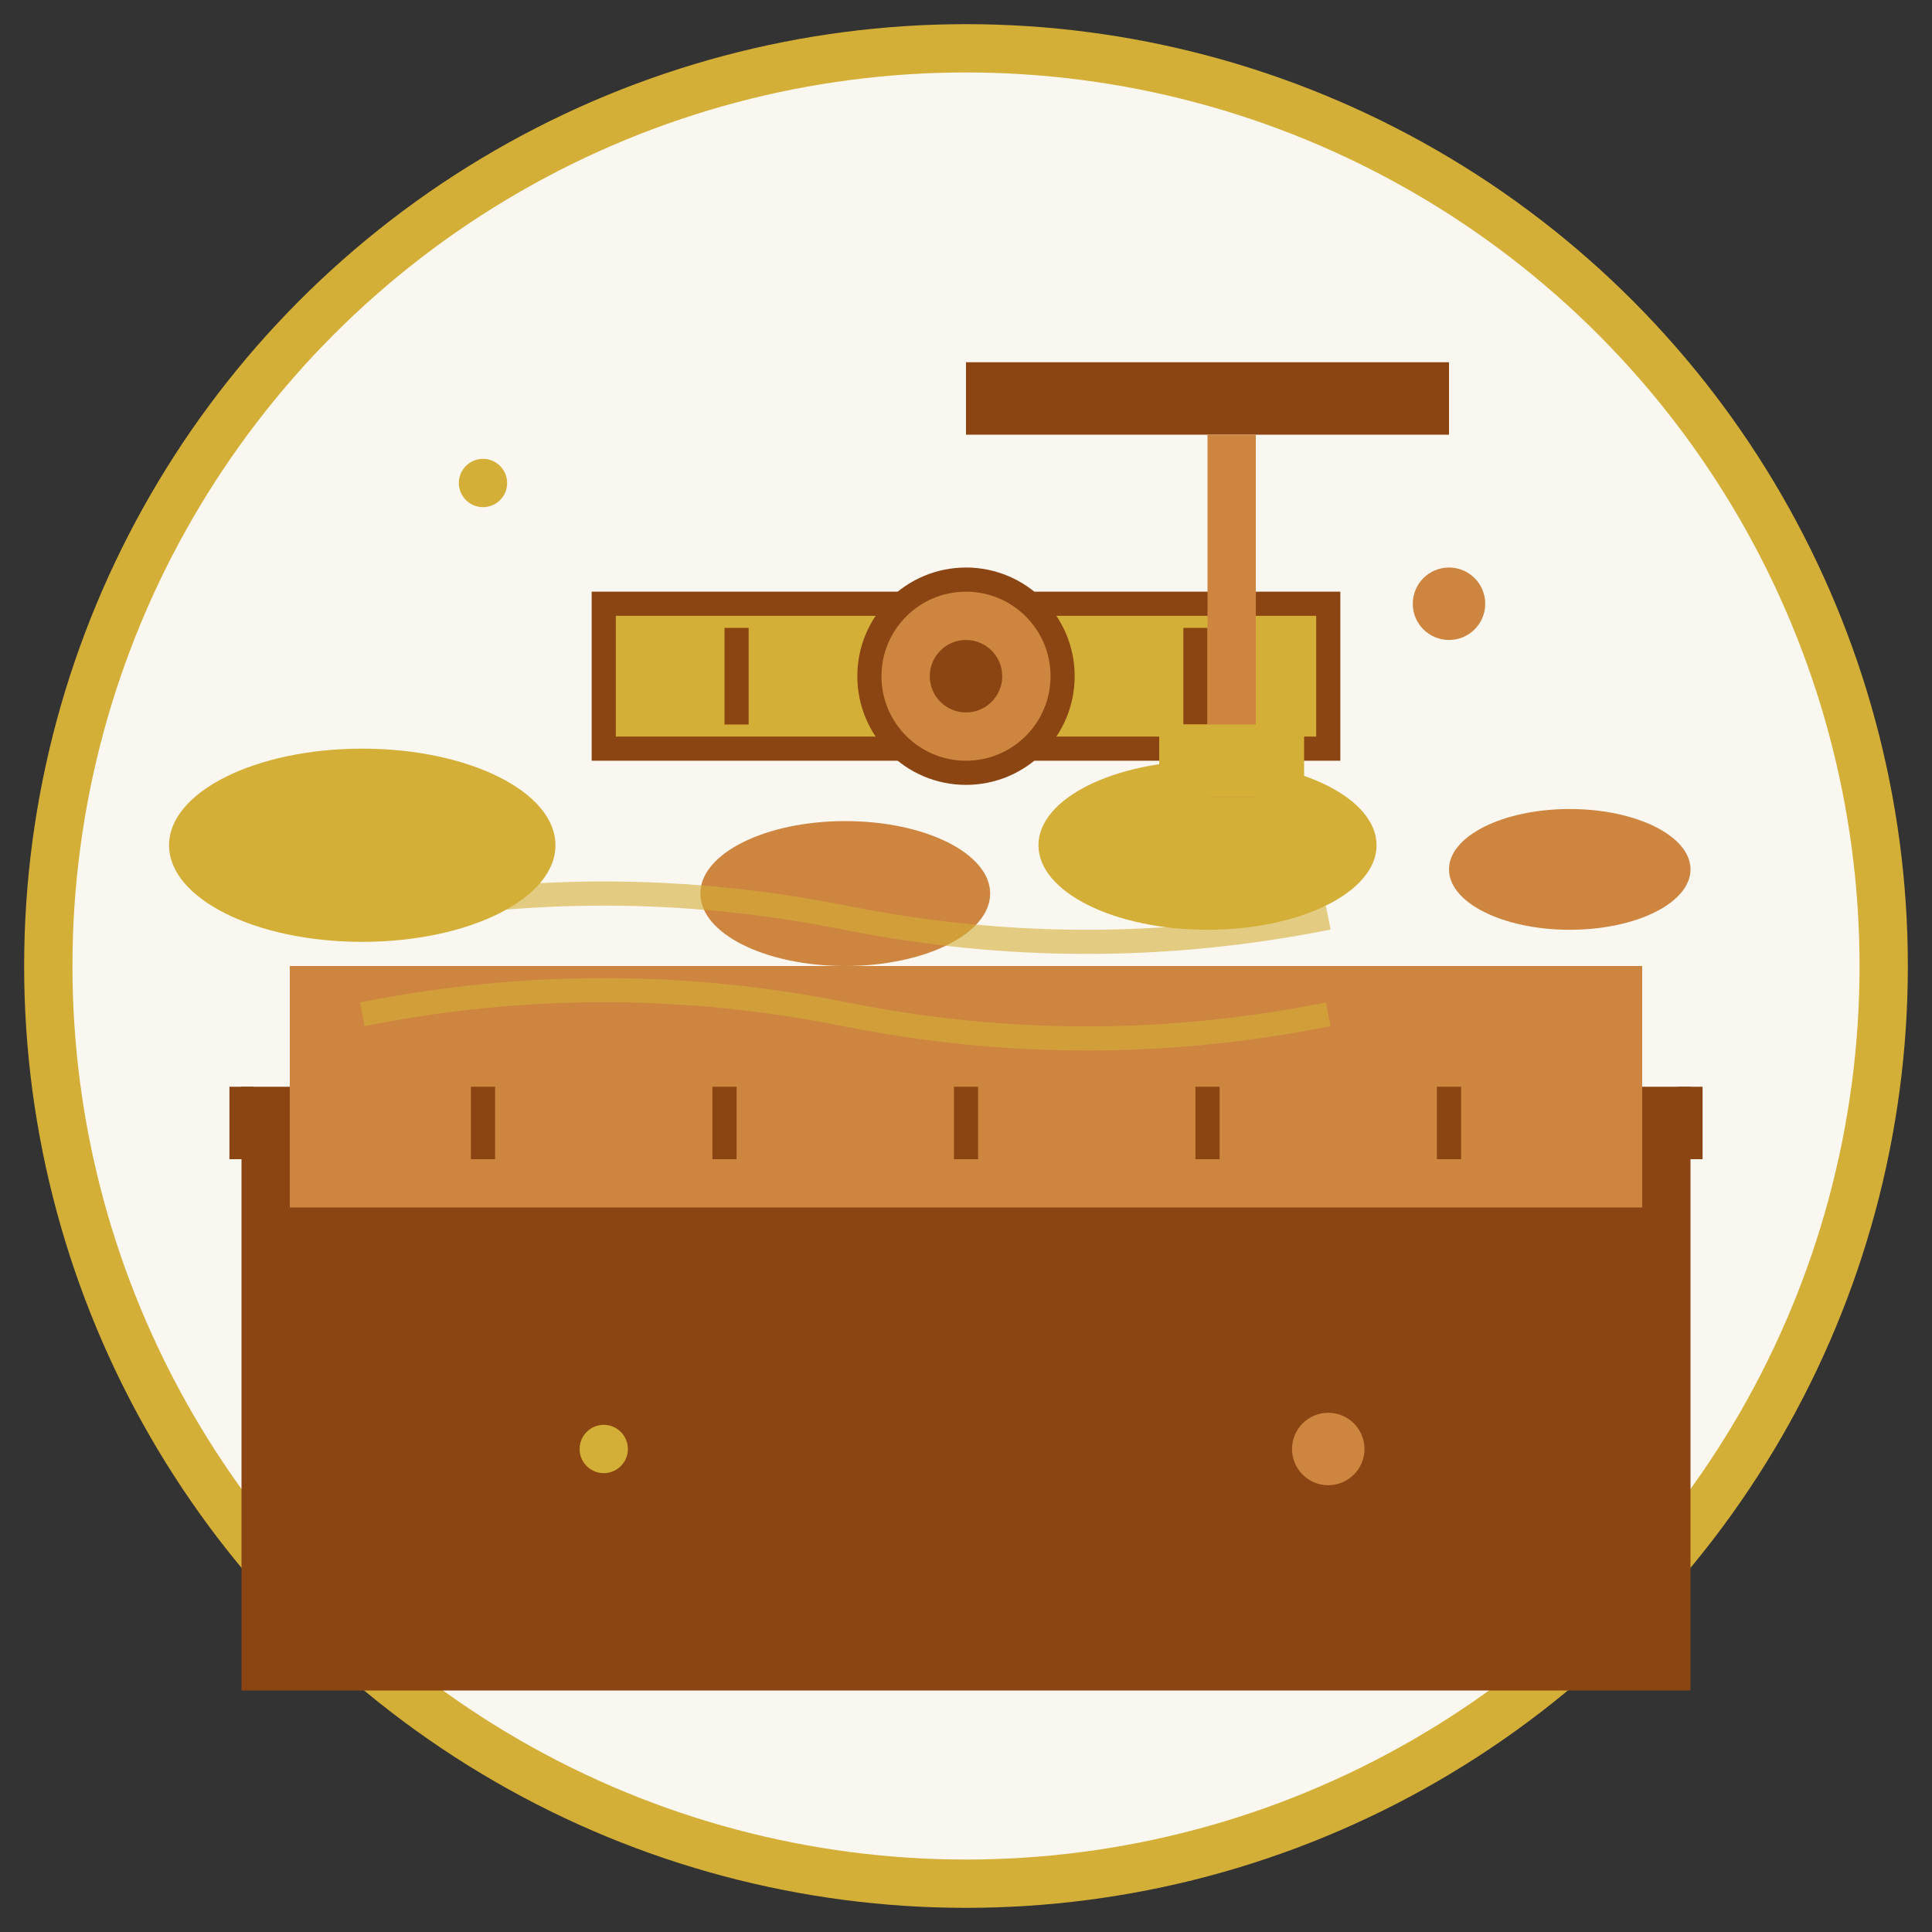 <svg width="80" height="80" viewBox="0 0 80 80" fill="none" xmlns="http://www.w3.org/2000/svg">
  <rect x="0" y="0" width="80" height="80" fill="#333333" stroke="none"/>
  <!-- Background circle -->
  <circle cx="40" cy="40" r="38" fill="#faf6f0" stroke="#d4af37" stroke-width="2"/>
  
  <!-- Floor base -->
  <rect x="10" y="45" width="60" height="25" fill="#8b4513"/>
  
  <!-- Screed layer -->
  <rect x="12" y="40" width="56" height="10" fill="#cd853f"/>
  
  <!-- Level tool -->
  <g transform="translate(25, 25)">
    <rect x="0" y="0" width="30" height="6" fill="#d4af37" stroke="#8b4513" stroke-width="1"/>
    <circle cx="15" cy="3" r="4" fill="#cd853f" stroke="#8b4513" stroke-width="1"/>
    <circle cx="15" cy="3" r="1.5" fill="#8b4513"/>
    <rect x="5" y="1" width="1" height="4" fill="#8b4513"/>
    <rect x="24" y="1" width="1" height="4" fill="#8b4513"/>
  </g>
  
  <!-- Screed mixture -->
  <g transform="translate(15, 35)">
    <ellipse cx="0" cy="0" rx="8" ry="4" fill="#d4af37"/>
    <ellipse cx="20" cy="2" rx="6" ry="3" fill="#cd853f"/>
    <ellipse cx="35" cy="0" rx="7" ry="3.5" fill="#d4af37"/>
    <ellipse cx="50" cy="1" rx="5" ry="2.5" fill="#cd853f"/>
  </g>
  
  <!-- Squeegee/screed tool -->
  <g transform="translate(40, 15)">
    <rect x="0" y="0" width="20" height="3" fill="#8b4513"/>
    <rect x="10" y="3" width="2" height="15" fill="#cd853f"/>
    <rect x="8" y="15" width="6" height="3" fill="#d4af37"/>
  </g>
  
  <!-- Smoothing action lines -->
  <g opacity="0.6">
    <path d="M15 38 Q25 36 35 38 Q45 40 55 38" stroke="#d4af37" stroke-width="1" fill="none"/>
    <path d="M15 42 Q25 40 35 42 Q45 44 55 42" stroke="#d4af37" stroke-width="1" fill="none"/>
  </g>
  
  <!-- Measurement marks -->
  <g stroke="#8b4513" stroke-width="1">
    <line x1="10" y1="45" x2="10" y2="48"/>
    <line x1="20" y1="45" x2="20" y2="48"/>
    <line x1="30" y1="45" x2="30" y2="48"/>
    <line x1="40" y1="45" x2="40" y2="48"/>
    <line x1="50" y1="45" x2="50" y2="48"/>
    <line x1="60" y1="45" x2="60" y2="48"/>
    <line x1="70" y1="45" x2="70" y2="48"/>
  </g>
  
  <!-- Sparkle effects -->
  <circle cx="20" cy="20" r="1" fill="#d4af37"/>
  <circle cx="60" cy="25" r="1.5" fill="#cd853f"/>
  <circle cx="25" cy="60" r="1" fill="#d4af37"/>
  <circle cx="55" cy="60" r="1.5" fill="#cd853f"/>
</svg>
